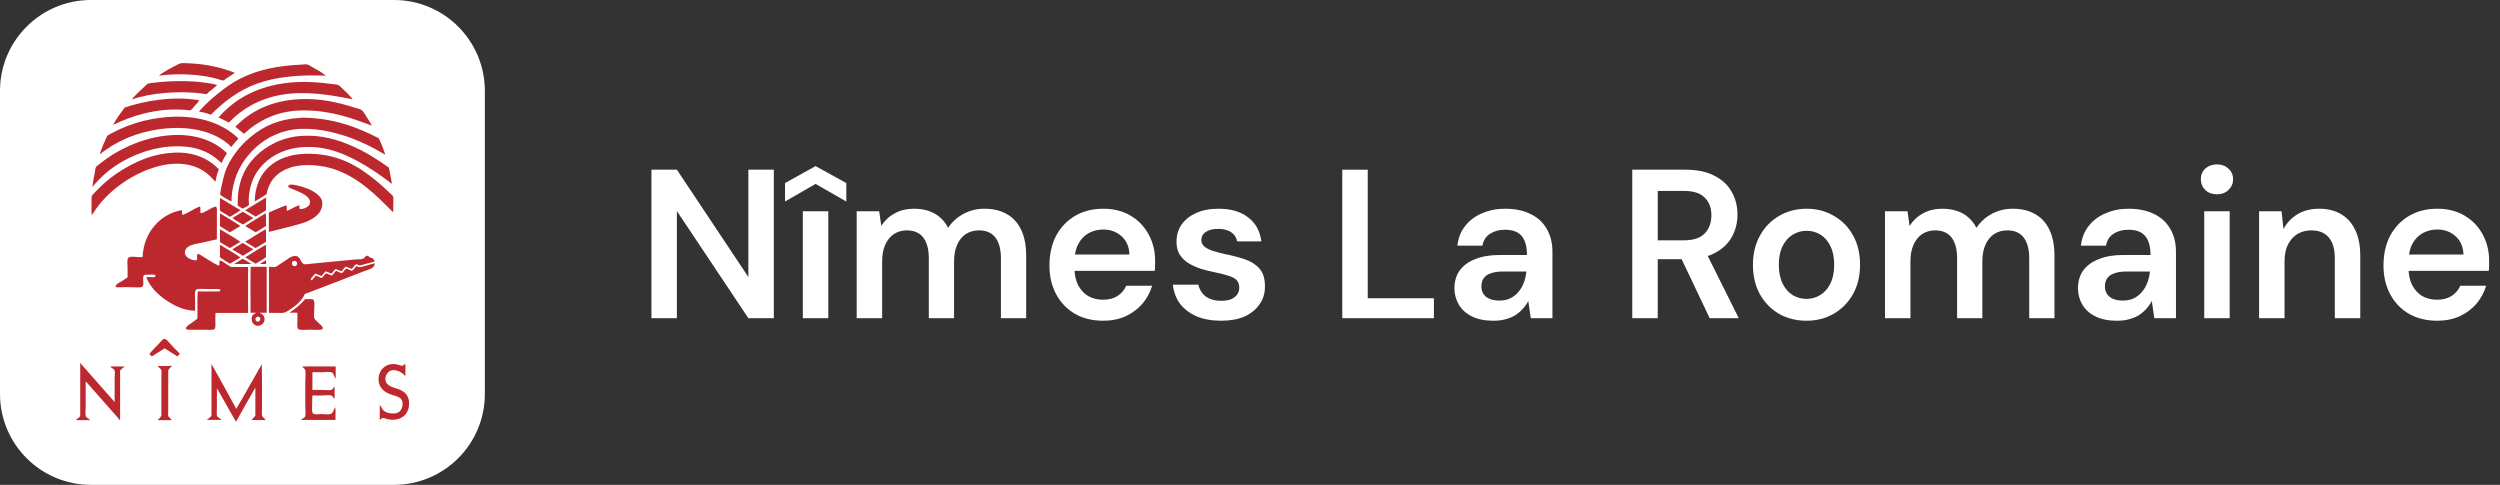 <svg width="165" height="32" viewBox="0 0 165 32" fill="none" xmlns="http://www.w3.org/2000/svg">
<rect x="0" y="0" width="165" height="32" fill="#333333" stroke="none"/>
<g clip-path="url(#clip0_3523_7588)">
<path d="M26 0H6C2.686 0 0 2.686 0 6V26C0 29.314 2.686 32 6 32H26C29.314 32 32 29.314 32 26V6C32 2.686 29.314 0 26 0Z" fill="white"/>
<path d="M11.866 23.339C11.826 23.411 11.761 23.457 11.714 23.523C11.432 23.346 11.15 23.168 10.861 22.991C10.579 23.168 10.297 23.346 10.021 23.523C9.949 23.483 9.916 23.405 9.857 23.359C10.146 23.017 10.468 22.709 10.769 22.381C10.979 22.335 11.065 22.506 11.17 22.617C11.393 22.867 11.636 23.122 11.866 23.339Z" fill="#BC282D"/>
<path d="M5.295 23.956C6.063 24.809 6.798 25.682 7.566 26.535V24.973C7.566 24.796 7.599 24.593 7.566 24.461C7.533 24.324 7.33 24.291 7.277 24.186H8.223C8.137 24.291 7.993 24.337 7.927 24.455V27.723C7.875 27.73 7.842 27.645 7.796 27.592C7.1 26.798 6.359 25.964 5.656 25.164V26.89C5.656 27.08 5.617 27.303 5.656 27.454C5.689 27.592 5.893 27.625 5.945 27.73H5C5.085 27.631 5.23 27.579 5.295 27.461V23.956Z" fill="#BC282D"/>
<path d="M26.757 24.796C26.705 24.816 26.678 24.744 26.646 24.711C26.495 24.56 26.088 24.343 25.779 24.462C25.497 24.573 25.3 25.032 25.543 25.321C25.805 25.636 26.344 25.597 26.692 25.899C26.875 26.056 27 26.286 27 26.627C27 27.428 26.37 27.848 25.549 27.658C25.477 27.638 25.34 27.579 25.261 27.586C25.175 27.592 25.143 27.704 25.064 27.71V26.726C25.169 26.844 25.202 26.982 25.313 27.087C25.491 27.264 25.825 27.31 26.075 27.284C26.422 27.251 26.593 26.923 26.567 26.575C26.534 26.148 26.029 26.148 25.654 25.978C25.372 25.853 25.103 25.63 25.018 25.302C24.919 24.921 25.044 24.534 25.254 24.317C25.418 24.147 25.674 24.002 26.055 24.028C26.14 24.035 26.226 24.061 26.311 24.081C26.377 24.101 26.495 24.147 26.56 24.14C26.646 24.133 26.665 24.048 26.738 24.009C26.783 24.179 26.744 24.547 26.757 24.796Z" fill="#BC282D"/>
<path d="M13.959 24.022C14.511 25.006 15.055 25.991 15.594 26.982C16.171 26.01 16.716 25.013 17.28 24.035C17.3 24.954 17.293 26.017 17.293 26.995C17.293 27.133 17.267 27.297 17.293 27.415C17.32 27.553 17.484 27.618 17.53 27.723H16.624C16.604 27.677 16.683 27.625 16.729 27.579C16.781 27.526 16.827 27.48 16.854 27.422V25.584C16.434 26.293 16 27.087 15.58 27.835C15.147 27.113 14.747 26.352 14.314 25.623V26.982C14.314 27.133 14.287 27.31 14.314 27.422C14.347 27.566 14.556 27.599 14.609 27.71H13.671C13.657 27.664 13.762 27.625 13.815 27.585C13.874 27.54 13.92 27.48 13.959 27.435V24.022Z" fill="#BC282D"/>
<path d="M10.395 24.153C10.677 24.153 11.045 24.179 11.34 24.14C11.353 24.179 11.268 24.225 11.229 24.271C11.176 24.324 11.143 24.383 11.104 24.435V27.067C11.104 27.185 11.084 27.336 11.104 27.435C11.13 27.566 11.294 27.619 11.327 27.73H10.434C10.408 27.684 10.494 27.638 10.54 27.599C10.585 27.546 10.618 27.494 10.651 27.441V24.809C10.651 24.685 10.671 24.54 10.651 24.442C10.618 24.324 10.474 24.252 10.395 24.153Z" fill="#BC282D"/>
<path d="M19.945 24.192C20.66 24.166 21.421 24.192 22.156 24.186V24.986C22.051 24.901 22.045 24.658 21.907 24.586C21.769 24.514 21.474 24.566 21.27 24.566H20.62V25.735H21.244C21.461 25.735 21.703 25.774 21.861 25.735C21.973 25.708 21.999 25.557 22.084 25.531V26.299C22.018 26.312 21.959 26.128 21.867 26.102C21.716 26.056 21.454 26.102 21.237 26.102H20.62C20.601 26.279 20.607 26.47 20.607 26.666C20.607 26.883 20.548 27.251 20.699 27.316C20.831 27.369 21.067 27.329 21.244 27.329C21.421 27.329 21.631 27.369 21.802 27.329C21.992 27.29 22.012 27.021 22.13 26.877C22.156 27.139 22.137 27.441 22.143 27.717H19.879C19.872 27.671 19.951 27.651 20.004 27.612C20.056 27.579 20.122 27.533 20.135 27.487C20.194 27.329 20.148 26.968 20.148 26.726V25.197C20.148 24.941 20.194 24.632 20.148 24.435C20.135 24.337 19.984 24.258 19.945 24.192Z" fill="#BC282D"/>
<path d="M17.569 13.029C17.549 13.258 17.562 13.606 17.555 13.882C17.326 14.02 17.109 14.164 16.866 14.295C16.637 14.158 16.42 14.013 16.177 13.882C16.63 13.587 17.109 13.324 17.569 13.029Z" fill="#BC282D"/>
<path d="M14.516 13.062C14.969 13.324 15.409 13.606 15.868 13.875C15.658 14.039 15.409 14.164 15.179 14.309C14.95 14.177 14.733 14.039 14.516 13.908V13.062Z" fill="#BC282D"/>
<path d="M16.721 14.387C16.511 14.545 16.256 14.67 16.032 14.82C15.796 14.683 15.547 14.552 15.337 14.387C15.566 14.256 15.79 14.105 16.026 13.974C16.269 14.099 16.479 14.263 16.721 14.387Z" fill="#BC282D"/>
<path d="M17.555 14.919C17.326 15.057 17.102 15.201 16.866 15.332C16.643 15.194 16.42 15.05 16.177 14.919C16.61 14.617 17.089 14.361 17.536 14.072C17.569 14.341 17.549 14.65 17.555 14.919Z" fill="#BC282D"/>
<path d="M14.516 14.085C14.969 14.361 15.442 14.617 15.868 14.919C15.626 15.05 15.409 15.201 15.173 15.332C14.956 15.194 14.733 15.07 14.516 14.932V14.085Z" fill="#BC282D"/>
<path d="M17.555 15.963C17.326 16.1 17.102 16.245 16.866 16.376C16.643 16.232 16.407 16.1 16.177 15.956C16.623 15.667 17.089 15.405 17.536 15.122C17.569 15.378 17.549 15.687 17.555 15.963Z" fill="#BC282D"/>
<path d="M14.516 15.129C14.969 15.405 15.442 15.661 15.868 15.963C15.626 16.087 15.409 16.245 15.173 16.376C14.956 16.238 14.733 16.107 14.516 15.976V15.129Z" fill="#BC282D"/>
<path d="M16.721 16.448C16.505 16.606 16.256 16.73 16.032 16.881C15.79 16.75 15.579 16.599 15.337 16.468C15.534 16.297 15.796 16.186 16.013 16.035C16.269 16.166 16.479 16.33 16.721 16.448Z" fill="#BC282D"/>
<path d="M16.879 17.406C16.643 17.268 16.413 17.124 16.183 16.986C16.63 16.697 17.089 16.428 17.542 16.153C17.568 16.409 17.549 16.704 17.555 16.973C17.352 17.144 17.096 17.249 16.879 17.406Z" fill="#BC282D"/>
<path d="M14.516 16.159C14.969 16.435 15.442 16.691 15.868 16.993C15.632 17.124 15.409 17.268 15.179 17.406C14.95 17.268 14.72 17.131 14.516 16.973V16.159Z" fill="#BC282D"/>
<path d="M16.603 17.413C16.242 17.439 15.835 17.419 15.455 17.426C15.632 17.301 15.829 17.196 16.013 17.078C16.229 17.17 16.4 17.314 16.603 17.413Z" fill="#BC282D"/>
<path d="M17.549 17.17C17.575 17.235 17.555 17.34 17.562 17.426H17.162C17.273 17.327 17.424 17.262 17.549 17.17Z" fill="#BC282D"/>
<path d="M24.236 17.511C24 17.577 23.711 17.695 23.527 17.564C23.422 17.656 23.35 17.794 23.232 17.879C23.114 17.826 22.983 17.78 22.864 17.721C22.74 17.807 22.674 17.945 22.556 18.036C22.438 17.984 22.306 17.938 22.188 17.879C22.07 17.958 22.011 18.109 21.893 18.194C21.775 18.142 21.657 18.082 21.526 18.036C21.414 18.128 21.342 18.26 21.23 18.351C21.112 18.293 20.981 18.24 20.849 18.194C20.731 18.279 20.692 18.45 20.535 18.503C20.462 18.417 20.574 18.325 20.626 18.26C20.692 18.187 20.771 18.115 20.817 18.049C20.935 18.115 21.079 18.155 21.197 18.22C21.322 18.135 21.381 17.991 21.506 17.905C21.63 17.951 21.749 18.017 21.873 18.063C21.972 17.964 22.037 17.833 22.156 17.748C22.28 17.807 22.405 17.859 22.536 17.905C22.641 17.807 22.713 17.676 22.832 17.59C22.956 17.649 23.081 17.702 23.212 17.748C23.317 17.656 23.389 17.518 23.508 17.433C23.58 17.465 23.659 17.498 23.737 17.524C24.065 17.433 24.394 17.347 24.728 17.262C24.702 17.19 24.656 17.085 24.571 17.039C24.544 17.019 24.485 17.026 24.446 17.006C24.341 16.96 24.308 16.855 24.184 16.881C24.085 16.934 24.046 17.052 23.934 17.085C23.809 17.124 23.613 17.111 23.462 17.124C22.484 17.21 21.552 17.315 20.58 17.4C20.416 17.413 20.213 17.459 20.095 17.439C19.793 17.387 19.891 16.835 19.405 16.901C19.176 16.927 18.959 17.118 18.776 17.236C18.684 17.301 18.585 17.36 18.48 17.426C18.382 17.492 18.264 17.597 18.172 17.616C18.027 17.649 17.883 17.59 17.752 17.616V20.649H18.257C18.421 20.649 18.605 20.668 18.756 20.636C18.874 20.609 19.051 20.484 19.169 20.406C19.57 20.15 19.937 19.822 20.121 19.401C21.388 18.922 22.759 18.398 24.046 17.892C24.334 17.78 24.722 17.728 24.741 17.373C24.584 17.407 24.42 17.459 24.236 17.511ZM19.602 17.452C19.557 17.63 19.261 17.597 19.268 17.387L19.269 17.383L19.268 17.38C19.268 17.301 19.294 17.236 19.412 17.223C19.502 17.213 19.587 17.256 19.606 17.345C19.613 17.375 19.612 17.411 19.602 17.452Z" fill="#BC282D"/>
<path d="M17.745 15.306V14.026C18.133 13.868 18.487 13.685 18.894 13.553C18.96 13.619 18.901 13.816 18.933 13.915C19.235 13.816 19.445 13.632 19.754 13.547C19.78 13.606 19.747 13.731 19.773 13.79C20.01 13.823 20.266 13.698 20.384 13.56C20.515 13.403 20.463 13.193 20.345 13.055C20.134 12.805 19.708 12.641 19.354 12.497C19.242 12.451 19.032 12.392 19.025 12.306C19.019 12.221 19.124 12.182 19.183 12.182C19.38 12.175 19.609 12.241 19.793 12.287C20.325 12.418 20.896 12.687 21.158 13.048C21.395 13.383 21.23 13.868 21.02 14.105C20.666 14.505 20.121 14.695 19.524 14.853C18.94 14.997 18.362 15.161 17.745 15.306Z" fill="#BC282D"/>
<path d="M13.236 14.066C13.433 14.059 13.591 13.934 13.742 13.856C13.899 13.77 14.057 13.665 14.26 13.632C14.345 13.77 14.313 13.961 14.313 14.138V15.798C14.07 15.838 13.742 15.923 13.407 16.002C12.934 16.107 12.318 16.14 12.213 16.573C12.114 16.98 12.652 17.203 12.98 17.177C13.053 17.091 12.974 16.855 13.033 16.756C13.177 16.77 13.289 16.868 13.4 16.934C13.518 17.006 13.623 17.078 13.742 17.144C13.965 17.282 14.181 17.439 14.45 17.531C14.523 17.472 14.45 17.268 14.503 17.196C14.667 17.216 14.779 17.321 14.89 17.4C15.008 17.472 15.127 17.544 15.251 17.623H16.373V20.655H14.227C14.208 20.812 14.214 20.99 14.214 21.18C14.214 21.357 14.254 21.652 14.142 21.731C14.05 21.79 13.814 21.764 13.676 21.764H12.692C12.514 21.764 12.311 21.79 12.278 21.692C12.239 21.561 12.527 21.397 12.619 21.331C12.777 21.219 12.902 21.134 13.033 21.023C13.046 20.432 13.007 19.789 13.053 19.237H14.247C14.385 19.237 14.562 19.264 14.542 19.145C14.529 19.06 14.345 19.08 14.181 19.08H13.768C13.473 19.08 13.066 19.021 12.948 19.119C12.823 19.224 12.875 19.585 12.875 19.782V20.511C12.042 20.478 11.431 20.136 10.9 19.769C10.381 19.408 9.902 18.929 9.653 18.299C9.797 18.233 10.25 18.378 10.263 18.213C10.276 18.089 10.047 18.128 9.929 18.128C9.764 18.128 9.64 18.122 9.528 18.141C9.325 18.305 9.587 18.811 9.371 18.935C9.259 19.001 8.826 18.955 8.662 18.955C8.393 18.955 8.157 18.948 7.947 18.955C7.835 18.962 7.664 18.988 7.638 18.916C7.592 18.785 7.933 18.614 7.999 18.581C8.157 18.483 8.288 18.404 8.419 18.305V17.642C8.419 17.452 8.373 17.144 8.458 17.032C8.603 16.848 9.141 17.019 9.41 16.96C9.456 16.081 9.764 15.398 10.204 14.893C10.637 14.394 11.235 13.993 12.009 13.869C12.042 13.954 11.983 14.131 12.048 14.184C12.383 14.072 12.777 13.796 13.105 13.659C13.309 13.56 13.19 13.928 13.236 14.066Z" fill="#BC282D"/>
<path d="M20.134 19.743C20.305 19.749 20.509 19.73 20.66 19.756C20.791 19.9 20.745 20.123 20.745 20.334C20.745 20.544 20.699 20.806 20.745 20.996C20.771 21.101 20.929 21.213 21.04 21.325C21.119 21.403 21.329 21.554 21.303 21.686C21.276 21.817 20.679 21.758 20.482 21.758C20.305 21.758 19.754 21.823 19.662 21.692C19.596 21.6 19.629 21.311 19.629 21.187V20.648C19.472 20.622 19.275 20.642 19.104 20.636C19.491 20.38 19.852 20.104 20.134 19.743Z" fill="#BC282D"/>
<path d="M17.601 17.61H16.544C16.518 18.601 16.538 19.644 16.538 20.642C16.669 20.648 16.826 20.628 16.938 20.655C16.433 20.74 16.538 21.508 17.03 21.501C17.319 21.495 17.575 21.193 17.411 20.865C17.358 20.753 17.253 20.694 17.115 20.642H17.601V17.61ZM17.179 21.062C17.176 21.153 17.113 21.245 16.997 21.232C16.84 21.219 16.787 20.95 16.997 20.904C17.126 20.881 17.183 20.971 17.179 21.062Z" fill="#BC282D"/>
<path d="M15.495 4.805C15.337 4.93 15.12 5.048 14.924 5.186C14.864 5.225 14.799 5.304 14.746 5.31C14.668 5.323 14.366 5.205 14.274 5.186C13.211 4.903 11.74 4.818 10.487 4.995C10.868 4.687 11.399 4.424 11.859 4.195C11.95 4.149 12.259 4.168 12.43 4.175C13.585 4.221 14.668 4.464 15.495 4.805Z" fill="#BC282D"/>
<path d="M21.506 4.995C19.747 4.923 18.198 5.068 16.958 5.521C15.711 5.98 14.759 6.728 13.919 7.568C13.683 7.483 13.427 7.411 13.151 7.371C13.158 7.299 13.237 7.253 13.276 7.201C13.611 6.833 14.005 6.479 14.405 6.157C14.864 5.79 15.35 5.435 15.895 5.166C17.037 4.602 18.31 4.333 19.957 4.26C20.049 4.254 20.148 4.234 20.253 4.247C20.351 4.267 20.482 4.352 20.587 4.418C20.909 4.589 21.263 4.785 21.506 4.995Z" fill="#BC282D"/>
<path d="M14.339 5.606C14.201 5.75 13.985 5.901 13.801 6.059C13.735 6.118 13.676 6.197 13.624 6.21C13.558 6.223 13.427 6.183 13.315 6.17C11.767 5.973 9.876 6.144 8.721 6.558C8.715 6.525 8.774 6.466 8.813 6.42C9.023 6.19 9.24 5.987 9.489 5.763C9.574 5.685 9.686 5.553 9.771 5.521C9.876 5.481 10.047 5.475 10.191 5.455C11.497 5.291 13.204 5.311 14.339 5.606Z" fill="#BC282D"/>
<path d="M13.145 6.617C13.099 6.748 12.988 6.833 12.869 6.965C12.817 7.017 12.646 7.26 12.561 7.28C12.482 7.299 12.318 7.253 12.2 7.247C10.297 7.116 8.695 7.647 7.468 8.238C7.684 7.824 7.96 7.463 8.229 7.096C9.548 6.65 11.425 6.322 13.145 6.617Z" fill="#BC282D"/>
<path d="M15.738 9.143C15.573 9.327 15.409 9.504 15.265 9.701C14.333 8.743 12.672 8.271 10.723 8.5C9.004 8.71 7.612 9.353 6.582 10.187C6.72 9.747 6.897 9.347 7.081 8.953C8.223 8.29 9.614 7.791 11.353 7.706C13.289 7.627 14.773 8.205 15.738 9.143Z" fill="#BC282D"/>
<path d="M14.982 10.114C14.851 10.311 14.726 10.528 14.621 10.758C14.477 10.653 14.359 10.521 14.208 10.41C13.781 10.082 13.236 9.832 12.58 9.721C11.661 9.57 10.651 9.688 9.843 9.918C8.262 10.377 6.988 11.23 6.096 12.346C6.135 12.024 6.194 11.67 6.266 11.342C6.286 11.237 6.293 11.105 6.332 11.027C6.358 10.974 6.49 10.889 6.575 10.817C7.166 10.338 7.802 9.95 8.537 9.622C9.384 9.248 10.322 8.966 11.438 8.913C13 8.848 14.201 9.334 14.982 10.114Z" fill="#BC282D"/>
<path d="M14.445 11.171C14.346 11.414 14.274 11.683 14.222 11.972C14.176 11.992 14.143 11.926 14.13 11.906C13.677 11.375 13.086 10.961 12.2 10.837C11.216 10.705 10.251 10.981 9.516 11.29C8.433 11.749 7.455 12.464 6.72 13.298C6.471 13.586 6.254 13.895 6.057 14.204C6.031 13.928 6.037 13.567 6.044 13.252C6.051 13.147 6.031 13.022 6.057 12.943C6.077 12.878 6.221 12.746 6.3 12.661C6.878 12.031 7.573 11.486 8.328 11.06C9.221 10.548 10.231 10.134 11.498 10.075C12.817 10.016 13.789 10.489 14.445 11.171Z" fill="#BC282D"/>
<path d="M23.278 6.557C21.874 6.269 20.121 5.973 18.54 6.262C17.063 6.531 15.941 7.207 15.107 8.087C14.877 7.982 14.674 7.844 14.418 7.759C15.553 6.446 17.234 5.527 19.622 5.416C20.325 5.383 21.066 5.435 21.703 5.521C21.913 5.553 22.162 5.553 22.326 5.612C22.412 5.645 22.51 5.757 22.589 5.836C22.681 5.914 22.76 6 22.832 6.065C23.009 6.229 23.16 6.4 23.278 6.557Z" fill="#BC282D"/>
<path d="M24.545 8.291C23.239 7.805 21.834 7.286 20.049 7.286C18.277 7.286 17.03 7.976 16.098 8.835C15.902 8.684 15.737 8.507 15.527 8.369C16.492 7.378 17.864 6.63 19.793 6.545C21.159 6.479 22.353 6.768 23.403 7.103C23.561 7.155 23.744 7.181 23.849 7.254C23.994 7.346 24.119 7.601 24.217 7.752C24.342 7.936 24.46 8.113 24.545 8.291Z" fill="#BC282D"/>
<path d="M25.864 12.11C25.805 12.13 25.773 12.064 25.74 12.038C25.057 11.519 24.342 11.027 23.541 10.6C22.695 10.148 21.736 9.747 20.575 9.701C19.328 9.649 18.343 10.01 17.628 10.607C16.925 11.198 16.44 12.018 16.414 13.258C16.414 13.331 16.446 13.436 16.427 13.514C16.387 13.626 16.105 13.685 16.04 13.777C15.915 13.718 15.803 13.646 15.692 13.567C15.646 12.103 16.112 11.079 16.866 10.325C17.582 9.609 18.658 9.032 19.958 8.966C21.251 8.894 22.294 9.229 23.206 9.623C24.125 10.016 24.939 10.541 25.668 11.066C25.746 11.408 25.805 11.762 25.864 12.11Z" fill="#BC282D"/>
<path d="M25.956 13.98C25.91 14 25.877 13.941 25.851 13.915C24.781 12.845 23.685 11.729 22.09 11.178C21.27 10.896 20.055 10.771 19.176 11.053C18.343 11.322 17.758 11.893 17.594 12.819C17.332 12.969 17.063 13.166 16.813 13.291C16.846 11.309 18.198 10.246 20.042 10.154C22.195 10.056 23.652 10.961 24.814 11.919C25.096 12.149 25.398 12.412 25.68 12.694C25.759 12.773 25.93 12.904 25.943 12.969C25.982 13.107 25.956 13.311 25.956 13.475V13.98Z" fill="#BC282D"/>
<path d="M25.43 10.213C24.564 9.701 23.645 9.235 22.569 8.907C21.552 8.592 20.147 8.336 18.939 8.631C17.85 8.894 17.01 9.498 16.387 10.246C15.756 11.007 15.304 11.972 15.277 13.298C15.015 13.173 14.772 13.022 14.536 12.865C14.549 12.537 14.634 12.222 14.706 11.913C14.798 11.526 14.897 11.171 15.087 10.817C15.481 10.082 15.973 9.498 16.596 8.992C17.443 8.303 18.447 7.844 19.858 7.778C19.878 7.778 19.878 7.765 19.898 7.765C21.939 7.765 23.619 8.402 25.004 9.13C25.161 9.472 25.312 9.832 25.43 10.213Z" fill="#BC282D"/>
<path d="M42.994 21V11.2H44.674L49.392 18.284V11.2H51.072V21H49.392L44.674 13.93V21H42.994Z" fill="white"/>
<path d="M52.987 21V13.944H54.667V21H52.987ZM51.811 13.3V12.082L53.827 10.962L55.857 12.082V13.3L53.827 12.138L51.811 13.3Z" fill="white"/>
<path d="M56.541 21V13.944H58.026L58.166 14.91C58.389 14.555 58.684 14.28 59.047 14.084C59.421 13.879 59.846 13.776 60.322 13.776C60.676 13.776 60.993 13.823 61.273 13.916C61.563 14.009 61.815 14.149 62.029 14.336C62.254 14.523 62.435 14.756 62.575 15.036C62.837 14.644 63.178 14.336 63.597 14.112C64.017 13.888 64.475 13.776 64.969 13.776C65.558 13.776 66.057 13.897 66.468 14.14C66.878 14.373 67.191 14.723 67.406 15.19C67.62 15.647 67.728 16.212 67.728 16.884V21H66.061V17.052C66.061 16.455 65.94 15.997 65.698 15.68C65.455 15.363 65.096 15.204 64.62 15.204C64.293 15.204 64.004 15.283 63.752 15.442C63.509 15.601 63.318 15.834 63.178 16.142C63.038 16.441 62.968 16.809 62.968 17.248V21H61.301V17.052C61.301 16.455 61.18 15.997 60.938 15.68C60.695 15.363 60.331 15.204 59.846 15.204C59.538 15.204 59.258 15.283 59.005 15.442C58.763 15.601 58.572 15.834 58.431 16.142C58.291 16.441 58.221 16.809 58.221 17.248V21H56.541Z" fill="white"/>
<path d="M72.806 21.168C72.106 21.168 71.49 21.019 70.959 20.72C70.427 20.412 70.011 19.983 69.713 19.432C69.414 18.881 69.264 18.247 69.264 17.528C69.264 16.781 69.409 16.128 69.698 15.568C69.997 15.008 70.412 14.569 70.945 14.252C71.486 13.935 72.111 13.776 72.82 13.776C73.511 13.776 74.113 13.93 74.626 14.238C75.14 14.546 75.537 14.961 75.817 15.484C76.097 15.997 76.237 16.576 76.237 17.22C76.237 17.313 76.237 17.416 76.237 17.528C76.237 17.64 76.227 17.757 76.209 17.878H70.469V16.8H74.542C74.524 16.287 74.351 15.885 74.025 15.596C73.698 15.297 73.292 15.148 72.806 15.148C72.461 15.148 72.144 15.227 71.855 15.386C71.565 15.545 71.336 15.783 71.168 16.1C71.001 16.408 70.916 16.8 70.916 17.276V17.682C70.916 18.121 70.996 18.499 71.154 18.816C71.322 19.133 71.546 19.376 71.826 19.544C72.116 19.703 72.438 19.782 72.792 19.782C73.184 19.782 73.507 19.698 73.758 19.53C74.02 19.362 74.211 19.138 74.332 18.858H76.04C75.91 19.297 75.695 19.693 75.397 20.048C75.098 20.393 74.729 20.669 74.29 20.874C73.852 21.07 73.357 21.168 72.806 21.168Z" fill="white"/>
<path d="M80.602 21.168C79.976 21.168 79.43 21.07 78.964 20.874C78.506 20.669 78.142 20.389 77.872 20.034C77.61 19.67 77.456 19.255 77.41 18.788H79.09C79.136 18.984 79.22 19.166 79.342 19.334C79.463 19.493 79.626 19.619 79.832 19.712C80.046 19.805 80.298 19.852 80.588 19.852C80.868 19.852 81.096 19.815 81.274 19.74C81.451 19.656 81.582 19.549 81.666 19.418C81.75 19.287 81.792 19.147 81.792 18.998C81.792 18.774 81.731 18.601 81.61 18.48C81.488 18.359 81.311 18.265 81.078 18.2C80.854 18.125 80.583 18.055 80.266 17.99C79.93 17.925 79.603 17.845 79.286 17.752C78.978 17.649 78.698 17.523 78.446 17.374C78.203 17.225 78.007 17.033 77.858 16.8C77.718 16.567 77.648 16.282 77.648 15.946C77.648 15.535 77.755 15.167 77.97 14.84C78.194 14.513 78.511 14.257 78.922 14.07C79.342 13.874 79.841 13.776 80.42 13.776C81.241 13.776 81.894 13.967 82.38 14.35C82.874 14.723 83.164 15.251 83.248 15.932H81.652C81.605 15.671 81.474 15.47 81.26 15.33C81.045 15.181 80.76 15.106 80.406 15.106C80.042 15.106 79.762 15.176 79.566 15.316C79.379 15.447 79.286 15.624 79.286 15.848C79.286 15.988 79.342 16.119 79.454 16.24C79.575 16.352 79.748 16.45 79.972 16.534C80.196 16.609 80.471 16.683 80.798 16.758C81.32 16.861 81.782 16.982 82.184 17.122C82.585 17.262 82.902 17.467 83.136 17.738C83.369 18.009 83.486 18.391 83.486 18.886C83.495 19.334 83.378 19.731 83.136 20.076C82.902 20.421 82.571 20.692 82.142 20.888C81.712 21.075 81.199 21.168 80.602 21.168Z" fill="white"/>
<path d="M88.59 21V11.2H90.27V19.684H94.638V21H88.59Z" fill="white"/>
<path d="M98.569 21.168C97.991 21.168 97.51 21.07 97.127 20.874C96.745 20.678 96.46 20.417 96.273 20.09C96.087 19.763 95.993 19.409 95.993 19.026C95.993 18.578 96.105 18.191 96.329 17.864C96.563 17.537 96.903 17.285 97.351 17.108C97.799 16.921 98.35 16.828 99.003 16.828H100.781C100.781 16.455 100.73 16.147 100.627 15.904C100.525 15.652 100.366 15.465 100.151 15.344C99.937 15.223 99.661 15.162 99.325 15.162C98.943 15.162 98.616 15.251 98.345 15.428C98.075 15.596 97.907 15.857 97.841 16.212H96.189C96.245 15.708 96.413 15.279 96.693 14.924C96.973 14.56 97.342 14.28 97.799 14.084C98.266 13.879 98.775 13.776 99.325 13.776C99.988 13.776 100.553 13.893 101.019 14.126C101.486 14.35 101.841 14.677 102.083 15.106C102.335 15.526 102.461 16.035 102.461 16.632V21H101.033L100.865 19.866C100.772 20.053 100.651 20.225 100.501 20.384C100.361 20.543 100.198 20.683 100.011 20.804C99.825 20.916 99.61 21.005 99.367 21.07C99.134 21.135 98.868 21.168 98.569 21.168ZM98.947 19.838C99.218 19.838 99.456 19.791 99.661 19.698C99.876 19.595 100.058 19.455 100.207 19.278C100.366 19.091 100.487 18.886 100.571 18.662C100.655 18.438 100.711 18.2 100.739 17.948V17.92H99.185C98.859 17.92 98.588 17.962 98.373 18.046C98.159 18.121 98.005 18.233 97.911 18.382C97.818 18.531 97.771 18.704 97.771 18.9C97.771 19.096 97.818 19.264 97.911 19.404C98.005 19.544 98.14 19.651 98.317 19.726C98.495 19.801 98.705 19.838 98.947 19.838Z" fill="white"/>
<path d="M107.73 21V11.2H111.244C112.019 11.2 112.658 11.335 113.162 11.606C113.676 11.867 114.054 12.222 114.296 12.67C114.548 13.109 114.674 13.608 114.674 14.168C114.674 14.691 114.553 15.176 114.31 15.624C114.068 16.072 113.69 16.431 113.176 16.702C112.663 16.973 112.005 17.108 111.202 17.108H109.41V21H107.73ZM112.84 21L110.782 16.674H112.602L114.758 21H112.84ZM109.41 15.862H111.132C111.758 15.862 112.215 15.713 112.504 15.414C112.803 15.106 112.952 14.705 112.952 14.21C112.952 13.725 112.808 13.337 112.518 13.048C112.229 12.749 111.767 12.6 111.132 12.6H109.41V15.862Z" fill="white"/>
<path d="M119.222 21.168C118.55 21.168 117.943 21.014 117.402 20.706C116.87 20.389 116.45 19.955 116.142 19.404C115.843 18.844 115.694 18.205 115.694 17.486C115.694 16.749 115.848 16.105 116.156 15.554C116.464 14.994 116.884 14.56 117.416 14.252C117.957 13.935 118.564 13.776 119.236 13.776C119.908 13.776 120.51 13.935 121.042 14.252C121.583 14.56 122.003 14.989 122.302 15.54C122.61 16.091 122.764 16.735 122.764 17.472C122.764 18.209 122.61 18.853 122.302 19.404C121.994 19.955 121.569 20.389 121.028 20.706C120.496 21.014 119.894 21.168 119.222 21.168ZM119.222 19.726C119.558 19.726 119.861 19.642 120.132 19.474C120.412 19.306 120.636 19.054 120.804 18.718C120.972 18.382 121.056 17.967 121.056 17.472C121.056 16.977 120.972 16.567 120.804 16.24C120.645 15.904 120.426 15.652 120.146 15.484C119.875 15.316 119.572 15.232 119.236 15.232C118.909 15.232 118.606 15.316 118.326 15.484C118.046 15.652 117.822 15.904 117.654 16.24C117.486 16.567 117.402 16.977 117.402 17.472C117.402 17.967 117.486 18.382 117.654 18.718C117.822 19.054 118.041 19.306 118.312 19.474C118.592 19.642 118.895 19.726 119.222 19.726Z" fill="white"/>
<path d="M124.409 21V13.944H125.893L126.033 14.91C126.257 14.555 126.551 14.28 126.915 14.084C127.288 13.879 127.713 13.776 128.189 13.776C128.543 13.776 128.861 13.823 129.141 13.916C129.43 14.009 129.682 14.149 129.897 14.336C130.121 14.523 130.303 14.756 130.443 15.036C130.704 14.644 131.045 14.336 131.465 14.112C131.885 13.888 132.342 13.776 132.837 13.776C133.425 13.776 133.924 13.897 134.335 14.14C134.745 14.373 135.058 14.723 135.273 15.19C135.487 15.647 135.595 16.212 135.595 16.884V21H133.929V17.052C133.929 16.455 133.807 15.997 133.565 15.68C133.322 15.363 132.963 15.204 132.487 15.204C132.16 15.204 131.871 15.283 131.619 15.442C131.376 15.601 131.185 15.834 131.045 16.142C130.905 16.441 130.835 16.809 130.835 17.248V21H129.169V17.052C129.169 16.455 129.047 15.997 128.805 15.68C128.562 15.363 128.198 15.204 127.713 15.204C127.405 15.204 127.125 15.283 126.873 15.442C126.63 15.601 126.439 15.834 126.299 16.142C126.159 16.441 126.089 16.809 126.089 17.248V21H124.409Z" fill="white"/>
<path d="M139.722 21.168C139.143 21.168 138.662 21.07 138.28 20.874C137.897 20.678 137.612 20.417 137.426 20.09C137.239 19.763 137.146 19.409 137.146 19.026C137.146 18.578 137.258 18.191 137.482 17.864C137.715 17.537 138.056 17.285 138.504 17.108C138.952 16.921 139.502 16.828 140.156 16.828H141.934C141.934 16.455 141.882 16.147 141.78 15.904C141.677 15.652 141.518 15.465 141.304 15.344C141.089 15.223 140.814 15.162 140.478 15.162C140.095 15.162 139.768 15.251 139.498 15.428C139.227 15.596 139.059 15.857 138.994 16.212H137.342C137.398 15.708 137.566 15.279 137.846 14.924C138.126 14.56 138.494 14.28 138.952 14.084C139.418 13.879 139.927 13.776 140.478 13.776C141.14 13.776 141.705 13.893 142.172 14.126C142.638 14.35 142.993 14.677 143.236 15.106C143.488 15.526 143.614 16.035 143.614 16.632V21H142.186L142.018 19.866C141.924 20.053 141.803 20.225 141.654 20.384C141.514 20.543 141.35 20.683 141.164 20.804C140.977 20.916 140.762 21.005 140.52 21.07C140.286 21.135 140.02 21.168 139.722 21.168ZM140.1 19.838C140.37 19.838 140.608 19.791 140.814 19.698C141.028 19.595 141.21 19.455 141.36 19.278C141.518 19.091 141.64 18.886 141.724 18.662C141.808 18.438 141.864 18.2 141.892 17.948V17.92H140.338C140.011 17.92 139.74 17.962 139.526 18.046C139.311 18.121 139.157 18.233 139.064 18.382C138.97 18.531 138.924 18.704 138.924 18.9C138.924 19.096 138.97 19.264 139.064 19.404C139.157 19.544 139.292 19.651 139.47 19.726C139.647 19.801 139.857 19.838 140.1 19.838Z" fill="white"/>
<path d="M145.479 21V13.944H147.159V21H145.479ZM146.319 12.824C146.011 12.824 145.754 12.731 145.549 12.544C145.353 12.348 145.255 12.11 145.255 11.83C145.255 11.541 145.353 11.307 145.549 11.13C145.754 10.943 146.011 10.85 146.319 10.85C146.627 10.85 146.879 10.943 147.075 11.13C147.28 11.307 147.383 11.541 147.383 11.83C147.383 12.11 147.28 12.348 147.075 12.544C146.879 12.731 146.627 12.824 146.319 12.824Z" fill="white"/>
<path d="M149.1 21V13.944H150.584L150.71 15.12C150.925 14.709 151.233 14.383 151.634 14.14C152.035 13.897 152.511 13.776 153.062 13.776C153.631 13.776 154.117 13.897 154.518 14.14C154.919 14.373 155.227 14.719 155.442 15.176C155.666 15.633 155.778 16.203 155.778 16.884V21H154.098V17.038C154.098 16.45 153.967 15.997 153.706 15.68C153.445 15.363 153.057 15.204 152.544 15.204C152.208 15.204 151.905 15.283 151.634 15.442C151.373 15.601 151.163 15.834 151.004 16.142C150.855 16.441 150.78 16.805 150.78 17.234V21H149.1Z" fill="white"/>
<path d="M160.853 21.168C160.153 21.168 159.537 21.019 159.005 20.72C158.473 20.412 158.058 19.983 157.759 19.432C157.461 18.881 157.311 18.247 157.311 17.528C157.311 16.781 157.456 16.128 157.745 15.568C158.044 15.008 158.459 14.569 158.991 14.252C159.533 13.935 160.158 13.776 160.867 13.776C161.558 13.776 162.16 13.93 162.673 14.238C163.187 14.546 163.583 14.961 163.863 15.484C164.143 15.997 164.283 16.576 164.283 17.22C164.283 17.313 164.283 17.416 164.283 17.528C164.283 17.64 164.274 17.757 164.255 17.878H158.515V16.8H162.589C162.571 16.287 162.398 15.885 162.071 15.596C161.745 15.297 161.339 15.148 160.853 15.148C160.508 15.148 160.191 15.227 159.901 15.386C159.612 15.545 159.383 15.783 159.215 16.1C159.047 16.408 158.963 16.8 158.963 17.276V17.682C158.963 18.121 159.043 18.499 159.201 18.816C159.369 19.133 159.593 19.376 159.873 19.544C160.163 19.703 160.485 19.782 160.839 19.782C161.231 19.782 161.553 19.698 161.805 19.53C162.067 19.362 162.258 19.138 162.379 18.858H164.087C163.957 19.297 163.742 19.693 163.443 20.048C163.145 20.393 162.776 20.669 162.337 20.874C161.899 21.07 161.404 21.168 160.853 21.168Z" fill="white"/>
</g>
<defs>
<clipPath id="clip0_3523_7588">
<rect width="164.283" height="32" fill="white"/>
</clipPath>
</defs>
</svg>
